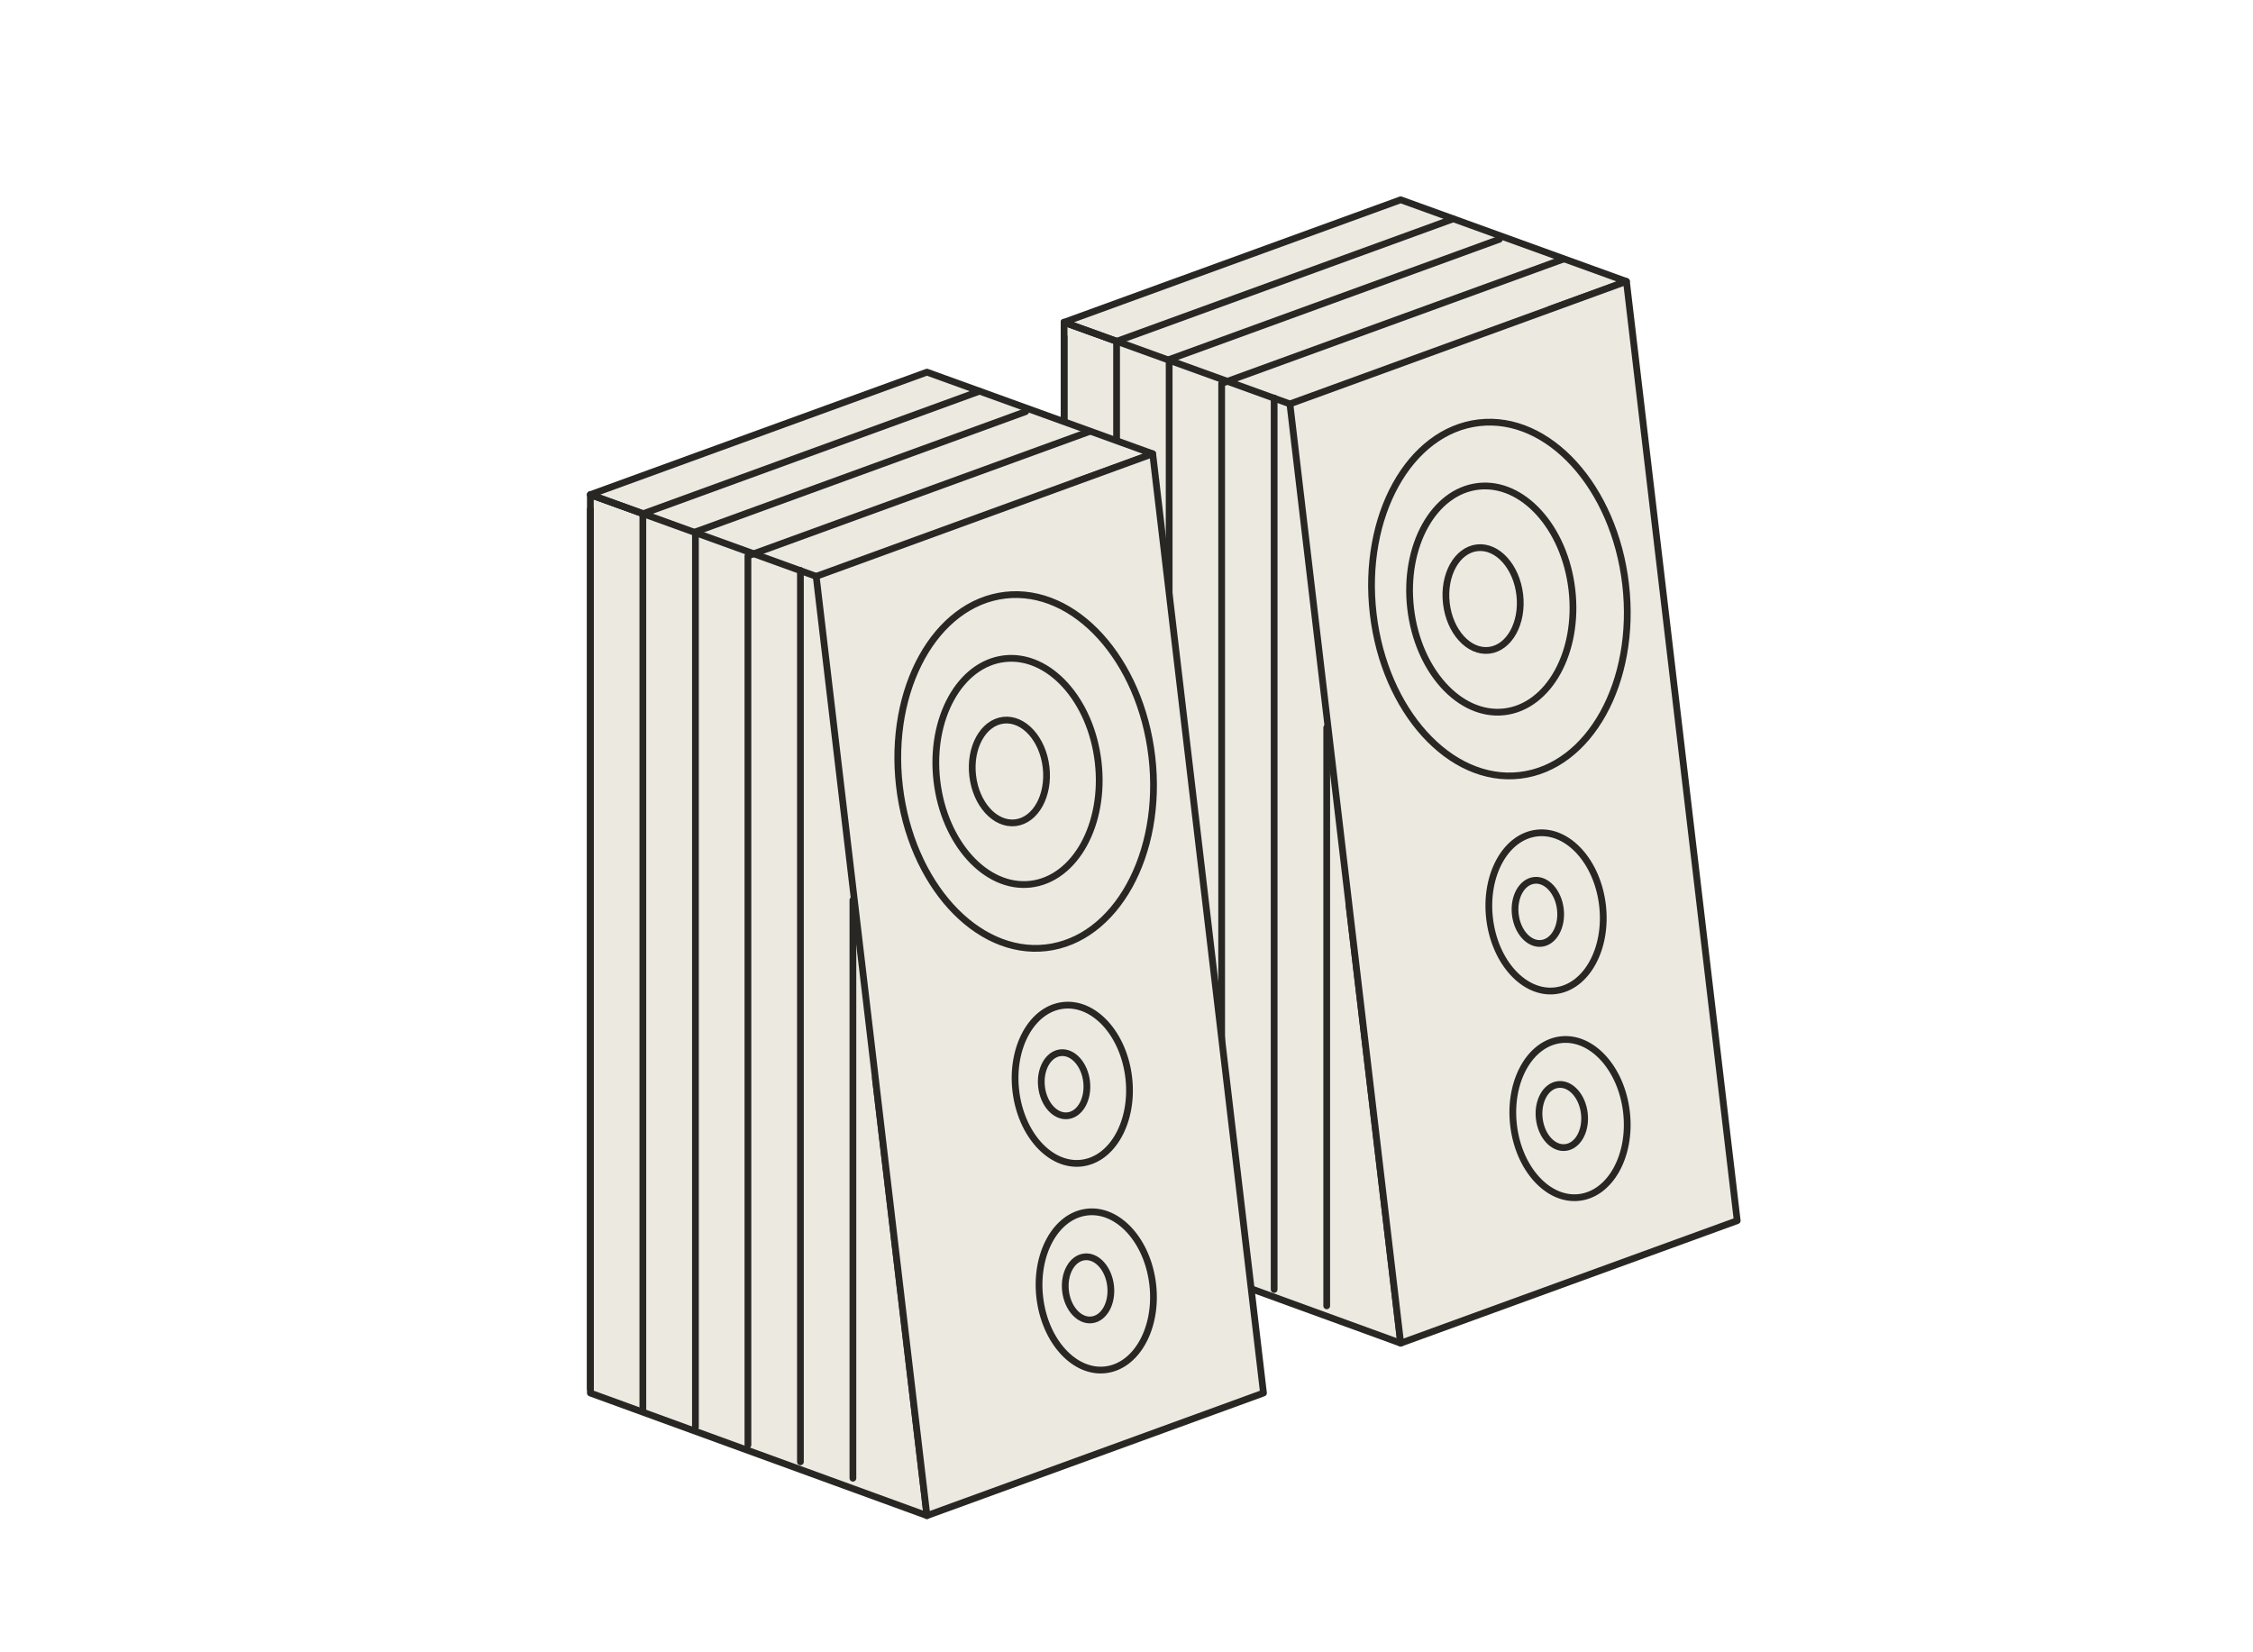 <svg xmlns="http://www.w3.org/2000/svg" viewBox="0 0 300 220"><defs><style>.cls-1{fill:#ece9e1;stroke:#292724;stroke-linecap:round;stroke-linejoin:round;stroke-width:0.9px;}</style></defs><g id="Dessin"><polygon class="cls-1" points="141.69 162.53 141.69 42.91 171.76 53.78 186.51 178.84 141.69 162.53"/><polygon class="cls-1" points="186.51 26.6 216.57 37.47 171.76 53.78 141.69 42.91 186.51 26.6"/><polyline class="cls-1" points="148.68 164.8 148.68 45.45 193.5 29.14"/><line class="cls-1" x1="141.69" y1="44.84" x2="141.69" y2="161.96"/><polyline class="cls-1" points="155.68 167.07 155.68 47.87 199.65 31.86"/><polyline class="cls-1" points="162.67 169.43 162.67 51.05 208.19 34.49"/><line class="cls-1" x1="176.66" y1="96.89" x2="176.66" y2="173.87"/><line class="cls-1" x1="169.66" y1="53" x2="169.66" y2="171.69"/><polygon class="cls-1" points="216.57 37.47 231.32 162.53 186.51 178.84 171.76 53.78 216.57 37.47"/><ellipse class="cls-1" cx="199.65" cy="79.77" rx="16.92" ry="23.63" transform="translate(-7.86 23.54) rotate(-6.62)"/><ellipse class="cls-1" cx="198.57" cy="79.77" rx="10.81" ry="15.11" transform="translate(-7.87 23.42) rotate(-6.62)"/><ellipse class="cls-1" cx="197.48" cy="79.77" rx="4.92" ry="6.87" transform="translate(-7.88 23.29) rotate(-6.62)"/><ellipse class="cls-1" cx="205.86" cy="121.42" rx="7.57" ry="10.57" transform="translate(-12.62 24.54) rotate(-6.62)"/><ellipse class="cls-1" cx="204.77" cy="121.42" rx="3.02" ry="4.22" transform="translate(-12.63 24.41) rotate(-6.62)"/><ellipse class="cls-1" cx="209.05" cy="148.94" rx="7.57" ry="10.57" transform="translate(-15.77 25.09) rotate(-6.62)"/><ellipse class="cls-1" cx="207.96" cy="148.6" rx="3.02" ry="4.22" transform="translate(-15.74 24.96) rotate(-6.62)"/><line class="cls-1" x1="141.69" y1="42.91" x2="171.76" y2="53.78"/><polygon class="cls-1" points="78.61 185.48 78.61 65.86 108.68 76.74 123.43 201.8 78.61 185.48"/><polygon class="cls-1" points="123.43 49.55 153.49 60.42 108.68 76.74 78.61 65.86 123.43 49.55"/><polyline class="cls-1" points="85.6 187.75 85.6 68.41 130.42 52.09"/><line class="cls-1" x1="78.61" y1="67.8" x2="78.61" y2="184.91"/><polyline class="cls-1" points="92.6 190.02 92.6 70.82 136.57 54.81"/><polyline class="cls-1" points="99.59 192.39 99.59 74.01 145.11 57.44"/><line class="cls-1" x1="113.57" y1="119.84" x2="113.57" y2="196.82"/><line class="cls-1" x1="106.58" y1="75.95" x2="106.58" y2="194.64"/><polygon class="cls-1" points="153.49 60.42 168.24 185.48 123.43 201.8 108.68 76.74 153.49 60.42"/><ellipse class="cls-1" cx="136.57" cy="102.72" rx="16.92" ry="23.63" transform="translate(-10.93 16.43) rotate(-6.62)"/><ellipse class="cls-1" cx="135.49" cy="102.72" rx="10.81" ry="15.11" transform="translate(-10.94 16.3) rotate(-6.62)"/><ellipse class="cls-1" cx="134.4" cy="102.72" rx="4.92" ry="6.87" transform="translate(-10.94 16.18) rotate(-6.62)"/><ellipse class="cls-1" cx="142.78" cy="144.37" rx="7.57" ry="10.57" transform="translate(-15.69 17.42) rotate(-6.62)"/><ellipse class="cls-1" cx="141.69" cy="144.37" rx="3.02" ry="4.22" transform="translate(-15.7 17.29) rotate(-6.62)"/><ellipse class="cls-1" cx="145.97" cy="171.89" rx="7.57" ry="10.57" transform="translate(-18.84 17.97) rotate(-6.62)"/><ellipse class="cls-1" cx="144.88" cy="171.55" rx="3.02" ry="4.22" transform="translate(-18.81 17.84) rotate(-6.62)"/><line class="cls-1" x1="78.61" y1="65.86" x2="108.68" y2="76.74"/></g></svg>